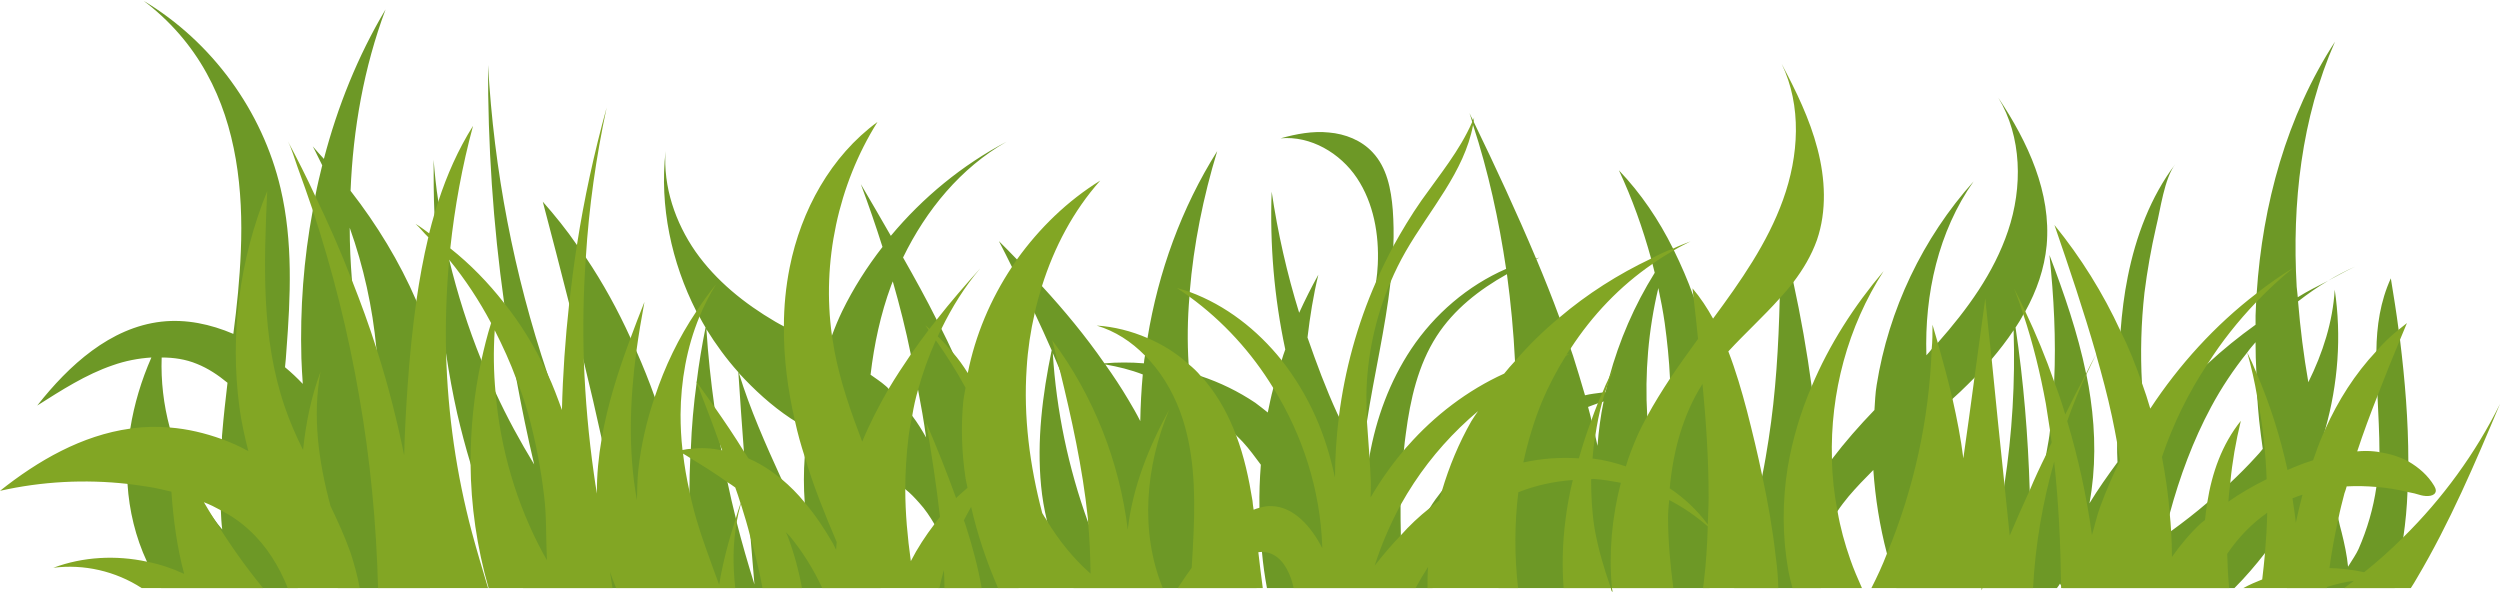 <?xml version="1.0" encoding="UTF-8" standalone="no"?><svg xmlns="http://www.w3.org/2000/svg" xmlns:xlink="http://www.w3.org/1999/xlink" fill="#000000" height="21.3" preserveAspectRatio="xMidYMid meet" version="1" viewBox="3.0 34.1 90.0 21.3" width="90" zoomAndPan="magnify"><g id="change1_1"><path d="M37.75,47.77c-0.14-0.33-0.29-0.66-0.45-0.98c-0.13-0.29-0.27-0.57-0.41-0.85 c-0.05-0.11-0.11-0.22-0.17-0.33c-0.38-0.76-0.79-1.5-1.21-2.24c0.83-1.71,2.08-3.23,3.73-4.17c-1.6,0.84-3.02,2.01-4.17,3.39 c-0.35-0.62-0.72-1.24-1.08-1.86c0.28,0.75,0.54,1.5,0.78,2.26c-0.56,0.72-1.05,1.49-1.45,2.31c-0.14,0.29-0.26,0.58-0.37,0.88 c-0.07,0.15-0.13,0.31-0.18,0.46c-0.52-0.26-1.04-0.52-1.55-0.79c-0.11-0.06-0.21-0.11-0.31-0.17c-1.11-0.65-2.13-1.47-2.87-2.52 c-0.73-1.05-1.17-2.34-1.08-3.62c-0.22,1.98,0.21,4,1.11,5.77c0.04,0.06,0.08,0.13,0.11,0.19c0.07,0.13,0.14,0.26,0.22,0.39 c-0.13,0.65-0.24,1.3-0.32,1.96c0,0,0,0.01,0,0.02c-0.11,0.79-0.18,1.59-0.21,2.39c-0.02,0.11-0.02,0.22-0.02,0.33 c-0.02,0.4-0.03,0.79-0.03,1.19c0,0.38,0.01,0.76,0.02,1.14c-0.28-1.3-0.61-2.58-1.03-3.84c-0.08-0.23-0.16-0.46-0.24-0.69 c-0.2-0.56-0.42-1.11-0.66-1.65c-0.06-0.16-0.13-0.32-0.21-0.47c-0.46-1.01-0.99-1.98-1.61-2.9c-0.1-0.15-0.2-0.3-0.32-0.45 c-0.37-0.54-0.79-1.06-1.23-1.56c0.32,1.22,0.64,2.44,0.95,3.67c0.19,0.7,0.36,1.4,0.53,2.1c0,0.01,0.01,0.03,0.01,0.04 c0.22,0.9,0.43,1.81,0.63,2.72c0.4,1.76,0.75,3.53,1.03,5.32c-0.07-0.07-0.14-0.14-0.21-0.21c-0.48-1.78-1.28-3.49-1.97-5.22 c-0.29-0.73-0.56-1.47-0.8-2.22c-1.21-3.59-1.93-7.34-2.14-11.12c-0.01,2.87,0.18,5.73,0.58,8.57c0.12,0.91,0.27,1.83,0.44,2.74 c0.19,1.03,0.4,2.05,0.64,3.07c-0.51-0.84-0.98-1.7-1.39-2.59c-0.18-0.38-0.35-0.77-0.51-1.16c-0.48-1.18-0.86-2.39-1.16-3.62 c-0.16-0.7-0.29-1.4-0.39-2.1c-0.08-0.5-0.13-1-0.17-1.5c0,0.65,0,1.3,0.03,1.95c0.04,1.69,0.17,3.37,0.42,5.04 c0.11,0.72,0.24,1.44,0.4,2.15c0.14,0.6,0.3,1.21,0.48,1.8c0.47,1.56,1.09,3.07,1.89,4.48H34.7c-0.21-1.4-0.39-2.8-0.47-4.22v-0.3 c0.48,0.28,0.95,0.59,1.36,0.96c0.18,0.14,0.34,0.31,0.5,0.49c0.22,0.24,0.39,0.5,0.55,0.77c0.02,0.03,0.03,0.06,0.05,0.09 c0.05,0.73,0.08,1.47,0.09,2.21h2.89C39.54,52.68,38.78,50.15,37.75,47.77z M30.16,55.14c-0.23-0.74-0.45-1.49-0.64-2.24v-0.01 c-0.01-0.05-0.02-0.09-0.03-0.13c-0.11-0.44-0.21-0.87-0.3-1.3c-0.08-0.38-0.16-0.77-0.22-1.15c-0.01-0.05-0.02-0.1-0.03-0.15 c-0.09-0.47-0.16-0.94-0.22-1.41c-0.13-0.93-0.23-1.86-0.29-2.8c0.34,0.55,0.72,1.07,1.15,1.55c0.06,0.95,0.13,1.9,0.2,2.85 c0.07,1.04,0.16,2.08,0.24,3.11C30.07,54.02,30.11,54.58,30.16,55.14z M29.6,47.53c0.56,0.61,1.17,1.17,1.86,1.63 c0.05,0.03,0.1,0.06,0.16,0.1c0.14,0.08,0.29,0.16,0.44,0.25c-0.05,0.34-0.08,0.68-0.09,1.03c-0.04,0.55-0.04,1.1,0,1.65 c0.03,0.49,0.09,0.97,0.17,1.45c-0.32-0.77-0.67-1.54-1.01-2.3C30.56,50.09,30,48.83,29.6,47.53z M35.84,49.07 c-0.24-0.35-0.53-0.68-0.85-0.97c-0.03-0.04-0.07-0.08-0.11-0.11c-0.17-0.15-0.36-0.27-0.54-0.4c0.13-1.1,0.36-2.18,0.74-3.21 c0.02-0.05,0.04-0.1,0.06-0.15c0.25,0.87,0.47,1.74,0.65,2.63c0.1,0.42,0.19,0.84,0.26,1.27c0.11,0.57,0.21,1.14,0.29,1.72 C36.19,49.58,36.03,49.32,35.84,49.07z M18.98,47.97c-0.22-1.05-0.55-2.06-0.99-3.04c-0.61-1.41-1.42-2.74-2.37-3.96 c0.09-2.23,0.48-4.44,1.26-6.53c-1,1.68-1.73,3.5-2.22,5.38c-0.14-0.15-0.27-0.3-0.4-0.45c0.12,0.22,0.22,0.45,0.34,0.68 c-0.09,0.37-0.18,0.74-0.25,1.11c-0.03,0.17-0.07,0.34-0.09,0.51c-0.33,1.76-0.46,3.55-0.41,5.33c0.01,0.31,0.03,0.61,0.05,0.92 c-0.2-0.21-0.41-0.41-0.64-0.6c0.02-0.2,0.04-0.39,0.05-0.59c0.15-1.95,0.24-3.94-0.21-5.85c-0.65-2.78-2.47-5.28-4.93-6.75 c0.93,0.7,1.71,1.59,2.27,2.61c1.07,1.93,1.32,4.2,1.23,6.4c-0.04,1-0.14,1.99-0.27,2.98c-0.82-0.35-1.7-0.54-2.59-0.44 c-1.84,0.21-3.33,1.57-4.47,3.02c0.87-0.55,1.75-1.12,2.72-1.45c0.45-0.16,0.92-0.25,1.39-0.28c-0.36,0.82-0.62,1.68-0.76,2.56 c-0.1,0.58-0.14,1.18-0.12,1.78c0,0.07,0.01,0.14,0.02,0.21c0.06,0.96,0.29,1.92,0.7,2.8c0.14,0.33,0.31,0.65,0.51,0.95h4.92 c-0.32-0.86-0.5-1.77-0.59-2.68c-0.08-0.87-0.08-1.75-0.04-2.63c0.47,0.61,0.9,1.24,1.28,1.9c0.21,1.15,0.48,2.29,0.79,3.41h3.32 C19.33,52.97,19.48,50.4,18.98,47.97z M9.11,49.49c-0.22-0.82-0.32-1.67-0.29-2.52c0.43,0,0.86,0.06,1.27,0.23 c0.4,0.16,0.76,0.4,1.1,0.68c-0.07,0.6-0.14,1.21-0.19,1.82c-0.01,0.07-0.01,0.14-0.01,0.21c-0.07,0.85-0.09,1.71-0.04,2.56 c0.01,0.23,0.02,0.46,0.05,0.69c-0.1-0.12-0.2-0.24-0.29-0.37C9.96,51.81,9.41,50.68,9.11,49.49z M16.59,49.77 c-0.27-1.1-0.51-2.21-0.67-3.34c-0.11-0.74-0.2-1.49-0.25-2.24c-0.05-0.63-0.08-1.26-0.08-1.89c0.5,1.4,0.82,2.86,0.96,4.34 C16.66,47.68,16.67,48.73,16.59,49.77z M64.94,48.13C64.69,47,64.38,45.85,63.96,44.75c-0.2-0.56-0.44-1.11-0.7-1.64 c-0.01-0.02-0.02-0.04-0.03-0.06c-0.51-1.03-1.15-1.98-1.95-2.82c0.48,1.02,0.86,2.09,1.16,3.18c0.02,0.06,0.03,0.13,0.05,0.19 c0.03,0.11,0.05,0.21,0.08,0.32c-0.73,1.17-1.28,2.44-1.64,3.77c-0.03,0.13-0.07,0.26-0.1,0.39c-0.01,0.05-0.02,0.09-0.03,0.14 h-0.01c-0.03,0.01-0.07,0.01-0.1,0.01c-0.21,0.03-0.43,0.05-0.63,0.1c-0.14-0.48-0.28-0.95-0.43-1.42 c-0.03-0.09-0.06-0.17-0.09-0.26c-0.12-0.38-0.26-0.75-0.4-1.12c-0.26-0.71-0.54-1.41-0.83-2.1c0.04-0.02,0.07-0.04,0.11-0.06 c-0.04,0.01-0.08,0.03-0.12,0.04c-0.7-1.66-1.46-3.3-2.25-4.93c-0.01-0.02-0.02-0.03-0.02-0.05c-0.05-0.09-0.09-0.17-0.13-0.26 c0.04,0.11,0.07,0.21,0.1,0.32c0.02,0.03,0.03,0.07,0.03,0.11c0.55,1.68,0.93,3.42,1.19,5.18c-1.38,0.6-2.58,1.63-3.42,2.89 c-0.77,1.16-1.26,2.49-1.5,3.86c-0.04,0.21-0.07,0.42-0.1,0.63c-0.06-0.12-0.12-0.25-0.18-0.38c0.04-0.51,0.11-1.01,0.19-1.51 c0.26-1.68,0.66-3.34,0.85-5.02c0.05-0.43,0.09-0.86,0.1-1.29c0.02-0.43,0.01-0.87-0.02-1.3c-0.06-0.75-0.21-1.53-0.73-2.08 c-0.4-0.43-0.98-0.66-1.57-0.71c-0.58-0.06-1.17,0.05-1.74,0.21c1.08-0.1,2.15,0.53,2.75,1.43c0.6,0.9,0.8,2.03,0.75,3.11 c-0.01,0.21-0.03,0.42-0.06,0.62c-0.1,0.87-0.32,1.72-0.54,2.57c-0.24,0.94-0.47,1.89-0.53,2.86c-0.09-0.19-0.18-0.38-0.27-0.57 c-0.02-0.04-0.04-0.08-0.06-0.12c-0.41-0.89-0.75-1.81-1.07-2.73c0.09-0.76,0.21-1.52,0.39-2.26c-0.25,0.45-0.48,0.91-0.69,1.37 C49.33,43.94,49,42.48,48.78,41c-0.07,1.9,0.09,3.81,0.49,5.68c-0.05,0.13-0.09,0.26-0.13,0.39c-0.11,0.33-0.21,0.67-0.3,1 c-0.08,0.29-0.14,0.59-0.2,0.88c-0.15-0.12-0.3-0.24-0.45-0.35c-0.61-0.41-1.27-0.73-1.96-0.96c-0.14-0.05-0.29-0.1-0.43-0.14 c-0.01-0.1-0.01-0.19-0.01-0.29c-0.05-0.81-0.04-1.62,0.03-2.43c0-0.06,0-0.11,0.01-0.17c0.14-1.71,0.49-3.43,0.99-5.07 c-1.29,2.05-2.12,4.35-2.51,6.73c-0.04,0.21-0.07,0.42-0.09,0.63c-0.02,0.09-0.03,0.19-0.04,0.28c-0.47-0.04-0.95-0.04-1.42,0 c-0.68-0.98-1.44-1.9-2.25-2.78c-0.29-0.33-0.59-0.65-0.9-0.96c-0.21-0.22-0.43-0.44-0.65-0.66c0.16,0.31,0.32,0.62,0.47,0.93 c0.28,0.55,0.56,1.1,0.82,1.66c0.21,0.44,0.41,0.89,0.61,1.34c-0.33,1.6-0.54,3.25-0.38,4.89c0.04,0.41,0.11,0.83,0.21,1.24v0.01 c0.19,0.85,0.51,1.68,0.96,2.42h6.59c-0.37-0.98-0.91-1.92-1.32-2.89c-0.53-1.26-0.85-2.58-1.02-3.92c0.59,0.38,1.13,0.82,1.6,1.31 c0.09,0.08,0.16,0.16,0.24,0.24c0.24,0.26,0.44,0.54,0.65,0.82c-0.04,0.52-0.06,1.03-0.05,1.55c0.01,0.53,0.03,1.07,0.09,1.59 c0.04,0.44,0.1,0.87,0.18,1.3h5.96c0.05-0.04,0.09-0.09,0.14-0.14c1.17-1.22,1.81-2.84,2.8-4.19c-0.1,1.45-0.28,2.9-0.56,4.33h4.04 c0.02,0.06,0.04,0.12,0.06,0.18c-0.01-0.06-0.01-0.12-0.02-0.18h3.51c0.42-0.7,0.69-1.5,0.8-2.3 C65.58,51.36,65.3,49.72,64.94,48.13z M44.14,47.58c-0.05,0.55-0.08,1.11-0.09,1.68c-0.13-0.26-0.28-0.52-0.43-0.77 c-0.26-0.44-0.54-0.86-0.83-1.27C43.25,47.3,43.7,47.41,44.14,47.58z M42.17,52.9c-0.71-1.96-1.14-4.01-1.27-6.09 c0.08,0.19,0.16,0.38,0.24,0.57c0,0.01,0,0.02,0.01,0.03c0.25,0.6,0.49,1.21,0.68,1.83c0.48,1.53,0.77,3.15,0.76,4.75 C42.44,53.63,42.3,53.27,42.17,52.9z M50.5,51c-0.16-0.25-0.33-0.49-0.52-0.72c-0.03-0.38-0.05-0.76-0.05-1.14 C50.12,49.76,50.33,50.38,50.5,51z M60.52,48.62c0.05-0.02,0.1-0.04,0.16-0.05c0.02-0.01,0.03-0.01,0.05-0.02 c-0.11,0.53-0.18,1.07-0.22,1.6c-0.03-0.12-0.05-0.24-0.08-0.36c-0.04-0.19-0.09-0.37-0.14-0.56c-0.03-0.16-0.08-0.32-0.12-0.48 C60.28,48.71,60.4,48.66,60.52,48.62z M54.91,51.77c-0.16,0.2-0.31,0.41-0.44,0.62c-0.4,0.61-0.73,1.27-0.99,1.95 c-0.05-0.16-0.09-0.32-0.14-0.48c0.09-0.14,0.1-0.32,0.09-0.49v-0.04c-0.01-0.35-0.01-0.7-0.01-1.05c0.01-0.66,0.05-1.31,0.12-1.97 c0.02-0.2,0.04-0.4,0.07-0.6c0.16-1.23,0.44-2.47,1.11-3.51c0.62-0.96,1.53-1.67,2.53-2.23c0.14,1.04,0.24,2.08,0.29,3.13 c0.05,0.75,0.06,1.5,0.05,2.25C56.55,49.98,55.64,50.81,54.91,51.77z M62.77,52.11c-0.25-0.99-0.41-2-0.47-3.03 c-0.09-1.54,0.04-3.1,0.4-4.61c0.09,0.42,0.17,0.84,0.23,1.26c0.09,0.66,0.16,1.33,0.19,2c0.03,1.01-0.01,2.03-0.12,3.03 C62.95,51.22,62.87,51.67,62.77,52.11z M87.784,43.7c-0.333,0.152-0.649,0.336-0.973,0.505 C87.125,44.019,87.447,43.846,87.784,43.7z M89.4,46.33c-0.02-0.12-0.03-0.24-0.05-0.36c-0.08-0.62-0.18-1.24-0.28-1.85 c-0.38,0.83-0.51,1.72-0.52,2.62C88.54,47.27,88.56,47.81,88.59,48.35C88.62,49.03,88.66,49.71,88.66,50.38 c0,0.25-0.02,0.5-0.04,0.75c-0.02,0.17-0.04,0.34-0.07,0.5c-0.11,0.77-0.33,1.52-0.64,2.23c-0.08,0.18-0.23,0.4-0.38,0.64 c-0.04-0.41-0.13-0.83-0.23-1.23c-0.04-0.16-0.09-0.33-0.12-0.49c-0.24-0.88-0.45-1.75-0.64-2.63c0.06-0.2,0.12-0.4,0.17-0.6 c0.46-1.63,0.59-3.35,0.34-5.02c-0.07,1.16-0.43,2.28-0.95,3.33c-0.17-0.97-0.29-1.94-0.37-2.91c0.35-0.27,0.7-0.52,1.08-0.74 c-0.37,0.19-0.74,0.37-1.09,0.59c-0.01-0.13-0.03-0.26-0.04-0.38c-0.17-3,0.17-6.07,1.38-8.82c-1.74,2.68-2.61,5.86-2.82,9.06 c-0.01,0.1-0.01,0.21-0.02,0.32c-0.01,0.16-0.01,0.32-0.02,0.48v0.33c-0.6,0.43-1.17,0.89-1.72,1.4 c-0.8,0.69-1.55,1.46-2.24,2.28c-0.06-0.53-0.11-1.05-0.13-1.58c-0.06-1.08-0.03-2.17,0.09-3.25 C80.3,43.85,80.44,43.05,80.62,42.27c0.16-0.64,0.29-1.73,0.69-2.26c-0.89,1.18-1.42,2.6-1.71,4.05 c-0.13,0.64-0.21,1.3-0.26,1.96c-0.07,0.81-0.1,1.63-0.12,2.44c-0.01,0.53-0.02,1.07,0,1.6c-0.01,0.23,0,0.45,0.01,0.68 c-0.36,0.49-0.7,0.97-1.01,1.48c0.23-1.24,0.22-2.52,0.04-3.77c-0.04-0.29-0.09-0.58-0.15-0.87c-0.01-0.01-0.01-0.02-0.01-0.03 c-0.3-1.46-0.79-2.88-1.32-4.27c0.16,1.51,0.24,3.04,0.17,4.56c-0.02,0.59-0.07,1.17-0.15,1.75 c-0.01,0.12-0.03,0.25-0.05,0.37c-0.03,0.17-0.06,0.34-0.09,0.51c-0.14,0.71-0.34,1.4-0.57,2.09 c0-0.27-0.01-0.54-0.02-0.81c-0.06-1.96-0.22-3.92-0.51-5.86c0.1-0.15,0.2-0.31,0.28-0.47 c0.03-0.04,0.05-0.07,0.07-0.11c0.41-0.74,0.69-1.54,0.77-2.38c0.17-1.89-0.67-3.71-1.74-5.31 c0.85,1.4,0.88,3.22,0.35,4.79c-0.51,1.52-1.47,2.83-2.53,4.03c-0.07,0.08-0.14,0.15-0.22,0.23c-0.06,0.07-0.12,0.15-0.19,0.22 c-0.07-2.2,0.43-4.46,1.7-6.26C72.22,42.67,70.99,45.25,70.56,47.96c-0.05,0.3-0.06,0.6-0.08,0.9 C69.94,49.42,69.42,50.01,68.95,50.63c-0.1,0.13-0.2,0.26-0.29,0.39c-0.04,0.06-0.08,0.12-0.12,0.19 c-0.07-1.07-0.17-2.14-0.32-3.2c-0.17-1.26-0.39-2.51-0.66-3.75c-0.14-0.61-0.28-1.2-0.44-1.8c-0.01,0.79-0.02,1.59-0.05,2.38 c-0.04,1.71-0.14,3.4-0.4,5.08c-0.07,0.44-0.14,0.88-0.23,1.31c-0.16,0.75-0.35,1.49-0.59,2.21c-0.18,0.55-0.37,1.2-0.42,1.83 h3.12c0.06-0.42,0.09-0.81,0.09-1.04c0-0.31-0.02-0.61-0.03-0.92c0.17-0.27,0.35-0.54,0.54-0.81c0.12-0.18,0.26-0.36,0.4-0.53 c0.28-0.33,0.59-0.65,0.89-0.95c0.07,1.01,0.23,2.02,0.49,3.01c0.06,0.27,0.14,0.53,0.22,0.8c0.04,0.13,0.08,0.29,0.12,0.44h3.07 c0.04-0.57-0.2-1.2-0.42-1.75c-0.58-1.44-1.05-2.93-1.33-4.45c0.24-0.2,0.47-0.41,0.7-0.61c0.19-0.17,0.37-0.34,0.55-0.52 L74.08,47.7c0.21-0.22,0.42-0.44,0.62-0.67c0.28-0.33,0.55-0.68,0.79-1.04c0.06,1.86-0.05,3.72-0.33,5.55 c-0.18,1.26-0.45,2.51-0.8,3.73h2.69c0.04-0.05,0.08-0.11,0.11-0.16C77.17,55.13,77.19,55.16,77.2,55.18 c0.02,0.03,0.04,0.06,0.06,0.09h6.18c0.39-0.39,0.76-0.82,1.1-1.26c0.15-0.2,0.3-0.4,0.44-0.61 c0.11,0.62,0.24,1.25,0.35,1.87h3.88c0-0.02,0.01-0.03,0.01-0.04c0.13-0.59,0.24-1.19,0.3-1.79c0.08-0.54,0.13-1.08,0.15-1.63 c0.02-0.37,0.03-0.73,0.03-1.1C89.7,49.25,89.58,47.79,89.4,46.33z M81.16,53.22C81.13,53.25,81.09,53.28,81.06,53.3 c-0.01-0.02-0.02-0.06-0.03-0.08c-0.02-0.06-0.03-0.13-0.05-0.19c0.04-0.15,0.08-0.3,0.13-0.44 c0.36-1.33,0.84-2.63,1.49-3.84c0.37-0.69,0.81-1.35,1.3-1.96c0.09-0.13,0.2-0.25,0.3-0.37c0,0.37,0.01,0.73,0.03,1.1 c0,0.29,0.02,0.58,0.03,0.87c0.02,0.28,0.04,0.57,0.07,0.85c0.04,0.34,0.08,0.68,0.13,1.02c-0.08,0.1-0.16,0.2-0.25,0.29 c-0.29,0.32-0.6,0.63-0.92,0.93c-0.27,0.25-0.55,0.49-0.83,0.72C82.04,52.56,81.6,52.9,81.16,53.22z" fill="#6d9826"/></g><g id="change2_2"><path d="M68.43,39.46c-0.28-1.08-0.77-2.08-1.29-3.06c0.73,1.51,0.62,3.31,0.05,4.89 c-0.56,1.56-1.53,2.94-2.52,4.28c-0.21-0.38-0.45-0.75-0.74-1.09c0.01,0.09,0.02,0.18,0.03,0.27c0.06,0.52,0.12,1.03,0.17,1.55 c-0.34,0.47-0.69,0.95-1.01,1.43c-0.29,0.44-0.57,0.89-0.82,1.35c-0.13,0.24-0.26,0.49-0.37,0.74c-0.15,0.35-0.29,0.7-0.4,1.07 c-0.38-0.13-0.77-0.23-1.17-0.28h-0.03c0.02-0.27,0.05-0.55,0.1-0.82c0.06-0.41,0.14-0.82,0.25-1.22c0.03-0.12,0.07-0.24,0.11-0.35 c0.01-0.05,0.02-0.09,0.04-0.14c0.14-0.42,0.31-0.84,0.51-1.24c-0.14,0.28-0.28,0.56-0.41,0.85c-0.09,0.18-0.17,0.36-0.24,0.54 c-0.06,0.13-0.12,0.26-0.17,0.39c-0.08,0.2-0.16,0.41-0.23,0.61c-0.17,0.45-0.32,0.91-0.45,1.37c-0.67-0.04-1.34,0-2,0.15 c0.16-0.75,0.38-1.48,0.67-2.19c0.24-0.57,0.53-1.12,0.86-1.65c0.04-0.02,0.09-0.05,0.13-0.07c-0.03,0.01-0.07,0.02-0.11,0.03 c0.05-0.07,0.09-0.15,0.15-0.22c0.78-1.2,1.78-2.25,2.95-3.05c0.25-0.18,0.51-0.34,0.77-0.49c0.2-0.12,0.4-0.22,0.6-0.32 c-0.21,0.08-0.42,0.16-0.63,0.26c-0.27,0.1-0.53,0.22-0.79,0.36c-1.18,0.56-2.3,1.27-3.3,2.12c-0.58,0.48-1.12,1.01-1.6,1.57 c-0.14,0.15-0.27,0.3-0.39,0.45c-1.32,0.6-2.51,1.51-3.47,2.6c-0.05,0.05-0.09,0.1-0.14,0.16c-0.44,0.52-0.85,1.1-1.2,1.7 c0.01-0.18,0.01-0.36,0.01-0.54c-0.01-0.31-0.03-0.63-0.05-0.94c-0.03-0.42-0.06-0.84-0.09-1.26c-0.01-0.31-0.02-0.63-0.02-0.94 c0.02-1.4,0.32-2.79,0.87-4.08c0.16-0.38,0.34-0.74,0.54-1.09c0.86-1.5,2.12-2.88,2.43-4.56c0.01-0.04,0.01-0.08,0.02-0.12 c0.01-0.05,0.01-0.1,0.02-0.15c-0.01,0.03-0.03,0.07-0.04,0.1c-0.01,0.02-0.02,0.04-0.03,0.06c-0.45,1.03-1.18,1.91-1.83,2.83 c-0.37,0.53-0.7,1.08-1.01,1.64c-0.22,0.42-0.43,0.84-0.62,1.28c-0.68,1.54-1.13,3.19-1.34,4.86c-0.09,0.73-0.14,1.46-0.14,2.2 c-0.16-0.75-0.38-1.48-0.69-2.18c-0.32-0.73-0.74-1.42-1.23-2.05c-0.88-1.1-2.01-1.98-3.31-2.46c-0.15-0.05-0.3-0.1-0.46-0.14 c0.15,0.1,0.3,0.2,0.45,0.31c1.21,0.88,2.24,2.01,3.02,3.29c1.06,1.7,1.69,3.68,1.76,5.69v0.07c-0.4-0.78-1.03-1.49-1.82-1.51 c-0.15-0.01-0.29,0.02-0.44,0.06c-0.07,0.02-0.14,0.04-0.21,0.07c-0.02-0.11-0.03-0.22-0.04-0.32c-0.13-0.8-0.3-1.6-0.59-2.36 c-0.26-0.69-0.61-1.35-1.08-1.92c-0.06-0.07-0.12-0.14-0.19-0.21c-0.13-0.16-0.28-0.3-0.44-0.43c-0.44-0.4-0.94-0.71-1.48-0.94 c-0.58-0.25-1.2-0.41-1.83-0.45c0.67,0.2,1.25,0.58,1.74,1.08c0.55,0.55,0.97,1.24,1.25,1.98c0.52,1.38,0.56,2.89,0.5,4.37 c-0.02,0.43-0.04,0.86-0.07,1.29c-0.17,0.24-0.34,0.48-0.5,0.73h3.06c-0.06-0.43-0.11-0.86-0.16-1.29 c0.05-0.01,0.09-0.01,0.13-0.01c0.09,0,0.16,0.01,0.24,0.03c0.47,0.14,0.73,0.63,0.86,1.1c0.01,0.04,0.02,0.1,0.04,0.17h4.39 c0.14-0.26,0.29-0.51,0.45-0.76c-0.02,0.25-0.02,0.51-0.02,0.76h3.26c-0.13-1.15-0.13-2.31,0.01-3.45 c0.63-0.25,1.29-0.39,1.96-0.44c-0.12,0.49-0.21,0.99-0.27,1.49c-0.1,0.8-0.12,1.6-0.06,2.4h1.7c-0.24-0.69-0.45-1.39-0.58-2.11 c-0.1-0.6-0.13-1.21-0.13-1.81c0.03,0,0.05-0.01,0.08-0.01c0.34,0.02,0.66,0.08,0.99,0.14c-0.32,1.23-0.44,2.53-0.32,3.79h2.21 c-0.11-0.84-0.19-1.69-0.19-2.54c0-0.21,0.02-0.42,0.04-0.63c0.5,0.26,0.97,0.58,1.39,0.95C64.46,53.71,64.42,54.37,64.34,55.03 c-0.01,0.08-0.02,0.16-0.03,0.24h2.71C67.01,54.9,66.98,54.53,66.93,54.17c-0.11-0.99-0.28-1.97-0.49-2.94 c-0.16-0.78-0.35-1.56-0.55-2.34c-0.19-0.72-0.4-1.44-0.67-2.14c0.6-0.65,1.27-1.26,1.85-1.91c0.17-0.19,0.34-0.38,0.49-0.58 C67.91,43.8,68.21,43.3,68.41,42.74C68.77,41.69,68.71,40.53,68.43,39.46z M54.47,52.39c-0.38,0.3-0.73,0.63-1.04,0.98 c-0.34,0.35-0.64,0.71-0.94,1.09c0.24-0.76,0.56-1.49,0.93-2.18c0.15-0.27,0.31-0.53,0.48-0.79c0.64-0.97,1.42-1.84,2.31-2.59 c-0.08,0.12-0.17,0.24-0.24,0.36c-0.45,0.79-0.8,1.63-1.06,2.51c-0.03,0.11-0.07,0.23-0.1,0.35C54.69,52.2,54.58,52.29,54.47,52.39 z M64.48,52.98c-0.38-0.51-0.84-0.95-1.37-1.3c0.12-1.33,0.47-2.64,1.18-3.76c0.13,1.36,0.22,2.71,0.22,4.07 C64.51,52.32,64.49,52.65,64.48,52.98z M45.09,48.85c-0.74,1.35-1.32,2.8-1.49,4.32c-0.3-2.46-1.24-4.84-2.72-6.82 c0.09,0.34,0.17,0.69,0.26,1.03c0,0.01,0,0.02,0.01,0.03c0.43,1.76,0.82,3.52,1.01,5.32c0.01,0.06,0.01,0.11,0.01,0.17 c0.06,0.61,0.08,1.24,0.09,1.85c-0.63-0.55-1.14-1.2-1.57-1.9v-0.01c-0.06-0.09-0.12-0.18-0.17-0.27 c-0.45-1.71-0.68-3.47-0.56-5.22c0.04-0.67,0.14-1.33,0.29-1.98c0.07-0.33,0.16-0.65,0.26-0.97c0.44-1.4,1.13-2.71,2.1-3.8 c-1.18,0.73-2.19,1.71-3,2.84c-0.06,0.09-0.12,0.18-0.18,0.27c-0.77,1.16-1.32,2.46-1.59,3.82c-0.16-0.26-0.34-0.51-0.54-0.74 c-0.17-0.2-0.35-0.4-0.54-0.58c0.04-0.09,0.08-0.18,0.13-0.27c0.38-0.78,0.84-1.52,1.4-2.18c-0.54,0.6-1.07,1.21-1.57,1.85 c-0.09,0.11-0.17,0.22-0.26,0.33c-0.05-0.04-0.1-0.09-0.15-0.13c0.04,0.06,0.08,0.11,0.12,0.17c-0.22,0.29-0.43,0.58-0.64,0.88 c-0.28,0.41-0.55,0.82-0.8,1.24c-0.35,0.61-0.68,1.24-0.95,1.9c-0.41-1.07-0.79-2.16-1-3.27c-0.03-0.18-0.06-0.36-0.09-0.55 c-0.37-2.64,0.22-5.43,1.64-7.69c-1.68,1.23-2.75,3.18-3.16,5.23c-0.14,0.7-0.21,1.42-0.21,2.13c-0.01,1.14,0.14,2.29,0.4,3.41 c0.05,0.22,0.1,0.44,0.16,0.65c0.06,0.21,0.12,0.42,0.19,0.63c0.31,1.05,0.72,2.06,1.15,3.07c-0.01,0.09-0.01,0.19-0.02,0.28 c-0.04-0.07-0.07-0.14-0.11-0.22c-0.3-0.52-0.63-1.02-1.02-1.48c-0.25-0.31-0.53-0.59-0.84-0.85c-0.13-0.1-0.26-0.2-0.4-0.3 c-0.25-0.17-0.51-0.32-0.79-0.44c-0.05-0.08-0.1-0.17-0.16-0.25c-0.33-0.54-0.69-1.07-1.06-1.6c-0.21-0.3-0.43-0.6-0.64-0.9 c-0.01-0.01-0.01-0.02-0.02-0.03c0.01,0.02,0.01,0.03,0.02,0.05c0.29,0.75,0.59,1.52,0.86,2.29c0.02,0.05,0.04,0.1,0.06,0.15h-0.03 c-0.36-0.08-0.74-0.1-1.1-0.05c-0.1,0-0.2,0.02-0.3,0.04c-0.05-0.43-0.07-0.85-0.07-1.28c0.01-1.2,0.22-2.41,0.68-3.52 c0.17-0.41,0.37-0.8,0.6-1.17c-0.25,0.31-0.49,0.64-0.71,0.98c-0.64,0.95-1.14,1.99-1.5,3.08c-0.29,0.85-0.49,1.72-0.59,2.61 c-0.04,0.37-0.04,0.74-0.05,1.11c-0.32-1.76-0.26-3.58-0.02-5.37c0.08-0.59,0.18-1.18,0.29-1.77c-0.17,0.43-0.34,0.86-0.5,1.3 c-0.44,1.18-0.83,2.39-1.04,3.62c-0.11,0.65-0.18,1.31-0.17,1.98c-0.04-0.24-0.08-0.47-0.11-0.71c-0.19-1.34-0.31-2.69-0.36-4.03 c-0.04-1.25-0.02-2.51,0.07-3.76c0.11-1.81,0.37-3.62,0.75-5.4c-0.45,1.63-0.81,3.28-1.07,4.95c-0.11,0.7-0.2,1.41-0.28,2.11 c-0.14,1.27-0.23,2.55-0.26,3.83c-0.16-0.44-0.32-0.88-0.52-1.3c-0.02-0.04-0.03-0.07-0.05-0.11c-0.41-0.87-0.91-1.69-1.51-2.44 c-0.57-0.73-1.22-1.4-1.94-1.97c0.16-1.49,0.43-2.97,0.82-4.41c-0.54,0.86-0.94,1.77-1.25,2.72c-0.05,0.15-0.1,0.3-0.14,0.45 c-0.07,0.23-0.13,0.47-0.19,0.7c-0.16-0.11-0.31-0.24-0.49-0.34c0.17,0.15,0.3,0.33,0.46,0.48c-0.18,0.75-0.32,1.52-0.43,2.29 c-0.14,0.99-0.24,1.99-0.31,2.98c-0.06,0.86-0.11,1.72-0.13,2.58c-0.25-1.23-0.56-2.46-0.94-3.66c-0.02-0.06-0.04-0.13-0.06-0.19 c-0.26-0.82-0.56-1.64-0.88-2.45c-0.4-1.03-0.84-2.04-1.32-3.03c-0.31-0.67-0.64-1.33-0.99-1.98c0.15,0.29,0.24,0.63,0.35,0.93 c0.19,0.52,0.37,1.03,0.55,1.56c0.72,2.18,1.28,4.42,1.67,6.69c0.4,2.28,0.62,4.59,0.68,6.91h3.96c-0.2-0.67-0.4-1.33-0.58-2 c-0.56-2.1-0.87-4.26-0.93-6.43c-0.03-1.13,0.01-2.26,0.11-3.39c0.58,0.71,1.08,1.47,1.51,2.28c-0.14,0.44-0.25,0.89-0.35,1.34 c-0.27,1.22-0.39,2.47-0.39,3.72c0.01,1.51,0.23,3.02,0.65,4.48h4.46c-0.03-0.19-0.06-0.39-0.09-0.58c0.07,0.2,0.14,0.39,0.22,0.58 h4.29c-0.09-0.8-0.09-1.59,0.05-2.37v-0.01c0.04-0.22,0.09-0.44,0.15-0.65c0.13,0.41,0.25,0.81,0.35,1.22 c0.17,0.6,0.32,1.2,0.43,1.81h1.42c-0.11-0.62-0.28-1.24-0.5-1.83c-0.02-0.06-0.05-0.12-0.08-0.18c0.05,0.05,0.1,0.09,0.14,0.14 c0.47,0.57,0.86,1.2,1.17,1.87h4.22c0.04-0.22,0.1-0.43,0.16-0.65C36.99,54.81,37,55.01,37,55.2v0.07h1.34 c-0.13-0.75-0.33-1.49-0.56-2.21c-0.02-0.08-0.06-0.16-0.08-0.23c0.08-0.16,0.17-0.32,0.26-0.48c0.23,1,0.56,1.98,0.97,2.92h5.93 C44.03,53.24,44.24,50.88,45.09,48.85z M22.55,54.02c-0.96-1.78-1.54-3.77-1.71-5.79c-0.07-0.74-0.08-1.49-0.03-2.24 c0.29,0.57,0.56,1.16,0.78,1.76c0.16,0.4,0.3,0.81,0.42,1.23c0.27,0.98,0.46,1.98,0.58,2.99c0.09,0.72,0.06,1.52,0.1,2.3 C22.65,54.19,22.6,54.11,22.55,54.02z M29.49,52.76c-0.25,0.78-0.47,1.58-0.6,2.39c-0.16-0.44-0.33-0.88-0.48-1.32 c-0.24-0.67-0.45-1.35-0.59-2.05c-0.1-0.45-0.18-0.9-0.23-1.35c0.09,0.05,0.18,0.11,0.26,0.16c0.46,0.28,0.91,0.56,1.34,0.87 c0.09,0.06,0.19,0.12,0.28,0.19c0.07,0.19,0.13,0.38,0.19,0.57C29.6,52.4,29.54,52.58,29.49,52.76z M37.42,52.03 c-0.33-0.91-0.69-1.82-1.08-2.72c0.2,1.13,0.37,2.26,0.5,3.4c-0.07,0.09-0.14,0.17-0.2,0.26c-0.32,0.42-0.61,0.86-0.85,1.33 c-0.12-0.86-0.2-1.73-0.2-2.59c0-0.61,0.04-1.22,0.11-1.82c0.03-0.27,0.08-0.55,0.14-0.82c0.05-0.32,0.12-0.63,0.21-0.94 c0.17-0.61,0.38-1.2,0.64-1.78c0.39,0.55,0.75,1.12,1.07,1.71c-0.03,0.16-0.06,0.31-0.08,0.46c-0.09,0.93-0.06,1.87,0.08,2.8 c0.02,0.12,0.05,0.23,0.07,0.34C37.69,51.79,37.55,51.9,37.42,52.03z M15.61,53.97c-0.2-0.56-0.45-1.11-0.71-1.65 c-0.43-1.59-0.66-3.24-0.36-4.84c-0.34,0.91-0.53,1.86-0.63,2.82c-0.25-0.51-0.48-1.02-0.66-1.56c-0.85-2.47-0.75-5.15-0.63-7.76 c-1,2.45-1.35,5.17-1,7.79c0.07,0.53,0.19,1.05,0.32,1.57c-0.31-0.17-0.62-0.31-0.95-0.43c-0.61-0.22-1.24-0.37-1.88-0.42 c-0.45-0.04-0.91-0.03-1.36,0.03c-0.02,0-0.04,0.01-0.06,0.01C5.95,49.77,4.37,50.68,3,51.77c1.51-0.34,3.06-0.42,4.59-0.25 c0.26,0.03,0.52,0.07,0.78,0.11c0.27,0.04,0.53,0.11,0.8,0.17c0.07,1,0.2,1.99,0.46,2.96c-0.43-0.2-0.88-0.35-1.34-0.44 c-1.12-0.24-2.3-0.18-3.37,0.22c1.1-0.14,2.24,0.12,3.18,0.73h4.37c-0.65-0.79-1.23-1.62-1.76-2.48c-0.13-0.2-0.25-0.41-0.37-0.61 c0.21,0.08,0.41,0.18,0.61,0.29c0.37,0.19,0.72,0.43,1.03,0.72c0.62,0.57,1.07,1.3,1.38,2.08h2.59 C15.87,54.83,15.75,54.39,15.61,53.97z M69.15,52.5c-0.12-0.61-0.19-1.24-0.2-1.87c-0.07-2.38,0.57-4.77,1.86-6.77 c-1.06,1.25-1.96,2.65-2.59,4.15c-0.4,0.93-0.69,1.9-0.86,2.9c-0.2,1.23-0.2,2.5,0.02,3.73c0.04,0.21,0.09,0.42,0.15,0.63h2.5 c-0.15-0.34-0.3-0.68-0.42-1.03C69.41,53.67,69.25,53.09,69.15,52.5z M89.52,53.44c-0.45,0.45-0.92,0.87-1.41,1.26 c-0.41-0.09-0.83-0.14-1.25-0.15c0.08-0.59,0.19-1.18,0.32-1.77c0.06-0.31,0.14-0.61,0.22-0.92c0.03-0.08,0.06-0.17,0.08-0.25 c0.36-0.02,0.71-0.01,1.07,0.02c0.38,0.03,0.76,0.09,1.12,0.18c0.17,0.03,0.33,0.07,0.49,0.12 c0.2,0.05,0.51,0.05,0.53-0.16c0-0.07-0.03-0.13-0.06-0.18c-0.22-0.37-0.55-0.66-0.93-0.88 c-0.32-0.17-0.68-0.28-1.04-0.33c-0.06-0.02-0.13-0.02-0.19-0.03c-0.2-0.02-0.4-0.02-0.61,0c0.22-0.67,0.47-1.34,0.73-2 C88.85,47.67,89.12,47,89.4,46.33c0.08-0.2,0.17-0.4,0.25-0.6c-0.1,0.08-0.2,0.16-0.3,0.24c-0.29,0.23-0.56,0.49-0.8,0.77 c-0.77,0.82-1.38,1.78-1.84,2.81c-0.03,0.07-0.06,0.13-0.09,0.2c-0.13,0.3-0.24,0.61-0.35,0.92 C86.16,50.71,86.05,50.74,85.94,50.78c-0.2,0.07-0.4,0.16-0.59,0.24c-0.26-1.2-0.63-2.37-1.12-3.5 C84.13,47.27,84.02,47.03,83.9,46.79c0.15,0.53,0.27,1.06,0.36,1.6c0.2,0.98,0.3,1.97,0.34,2.96c-0.48,0.24-0.94,0.5-1.38,0.81 c0.02-0.23,0.04-0.46,0.07-0.68c0.07-0.75,0.2-1.49,0.38-2.23c-0.68,0.85-1.04,1.87-1.21,2.95c-0.03,0.21-0.06,0.41-0.08,0.62 c-0.04,0.04-0.09,0.07-0.13,0.1c-0.4,0.37-0.75,0.79-1.06,1.23c0-0.31-0.01-0.62-0.03-0.93c-0.01-0.21-0.03-0.42-0.05-0.63 c-0.05-0.68-0.15-1.36-0.28-2.04c0.4-1.18,0.95-2.31,1.65-3.36c0.5-0.79,1.09-1.53,1.74-2.21c0.42-0.44,0.87-0.86,1.34-1.24 c-0.46,0.28-0.9,0.59-1.32,0.92c-1.5,1.15-2.79,2.57-3.83,4.15c-0.09-0.31-0.19-0.62-0.3-0.92 c-0.22-0.64-0.47-1.27-0.77-1.87c-0.63-1.37-1.43-2.65-2.38-3.82c0.53,1.54,1.05,3.08,1.5,4.65v0.01 c0.21,0.74,0.41,1.48,0.57,2.23c0.07,0.32,0.13,0.65,0.19,0.97c0.03,0.21,0.07,0.41,0.1,0.62c-0.27,0.55-0.51,1.11-0.72,1.68 c-0.12,0.33-0.19,0.67-0.29,1c-0.19-1.39-0.49-2.76-0.89-4.1c0.2-0.57,0.43-1.13,0.69-1.68c0.11-0.24,0.23-0.48,0.35-0.72 c-0.13,0.23-0.25,0.46-0.36,0.69c-0.26,0.49-0.51,0.98-0.75,1.47c-0.12-0.4-0.25-0.79-0.4-1.18C76.65,46.98,76.3,46.13,75.91,45.31 c-0.13-0.28-0.26-0.55-0.4-0.82c0.12,0.31,0.23,0.62,0.33,0.93c0.35,1.05,0.61,2.12,0.81,3.21l0.15,0.96 c0.02,0.14,0.04,0.29,0.06,0.44c-0.07,0.15-0.14,0.29-0.2,0.44c-0.21,0.42-0.41,0.85-0.59,1.28 c-0.25,0.54-0.49,1.09-0.72,1.63c-0.06-0.61-0.13-1.23-0.19-1.84C75,50.04,74.85,48.53,74.7,47.03 c-0.08-0.73-0.16-1.46-0.23-2.19c-0.13,0.95-0.26,1.91-0.39,2.86c-0.13,0.97-0.26,1.93-0.4,2.9c-0.09-0.72-0.23-1.43-0.39-2.14 c-0.16-0.68-0.34-1.35-0.53-2.02c-0.06-0.22-0.13-0.43-0.19-0.65c0,0.29,0,0.59-0.03,0.88c-0.09,2.52-0.64,5.03-1.61,7.36 c-0.16,0.42-0.35,0.83-0.56,1.24H74.34c0.01,0.03,0,0.05,0,0.08c0.01-0.03,0.02-0.05,0.02-0.08h1.83 c0.08-1.54,0.34-3.06,0.76-4.55c0.16,1.48,0.23,2.97,0.25,4.46v0.09h6.05c-0.04-0.41-0.06-0.82-0.07-1.23 c0.39-0.58,0.87-1.08,1.44-1.48c-0.01,0.49-0.04,0.97-0.08,1.45c-0.03,0.32-0.06,0.63-0.1,0.95c-0.23,0.09-0.46,0.19-0.68,0.31 H86.77v-0.04c0.32-0.1,0.64-0.18,0.97-0.22c-0.12,0.09-0.23,0.17-0.35,0.26h2.4c0.08-0.12,0.15-0.24,0.22-0.36 c1.18-1.99,2.09-4.13,2.99-6.27C92.12,50.42,90.93,52.05,89.52,53.44z M85.65,52.92c-0.03-0.3-0.08-0.59-0.12-0.88 c0.11-0.05,0.24-0.09,0.36-0.13C85.8,52.25,85.72,52.58,85.65,52.92z" fill="#82a624"/></g><g id="change2_1"><path d="M61.05,55.45c-0.02-0.06-0.04-0.12-0.06-0.18h0.04C61.04,55.33,61.04,55.39,61.05,55.45z" fill="#82a624"/></g><g id="change2_3"><path d="M74.34,55.27h0.02c0,0.03-0.01,0.05-0.02,0.08C74.34,55.32,74.35,55.3,74.34,55.27z" fill="#82a624"/></g></svg>